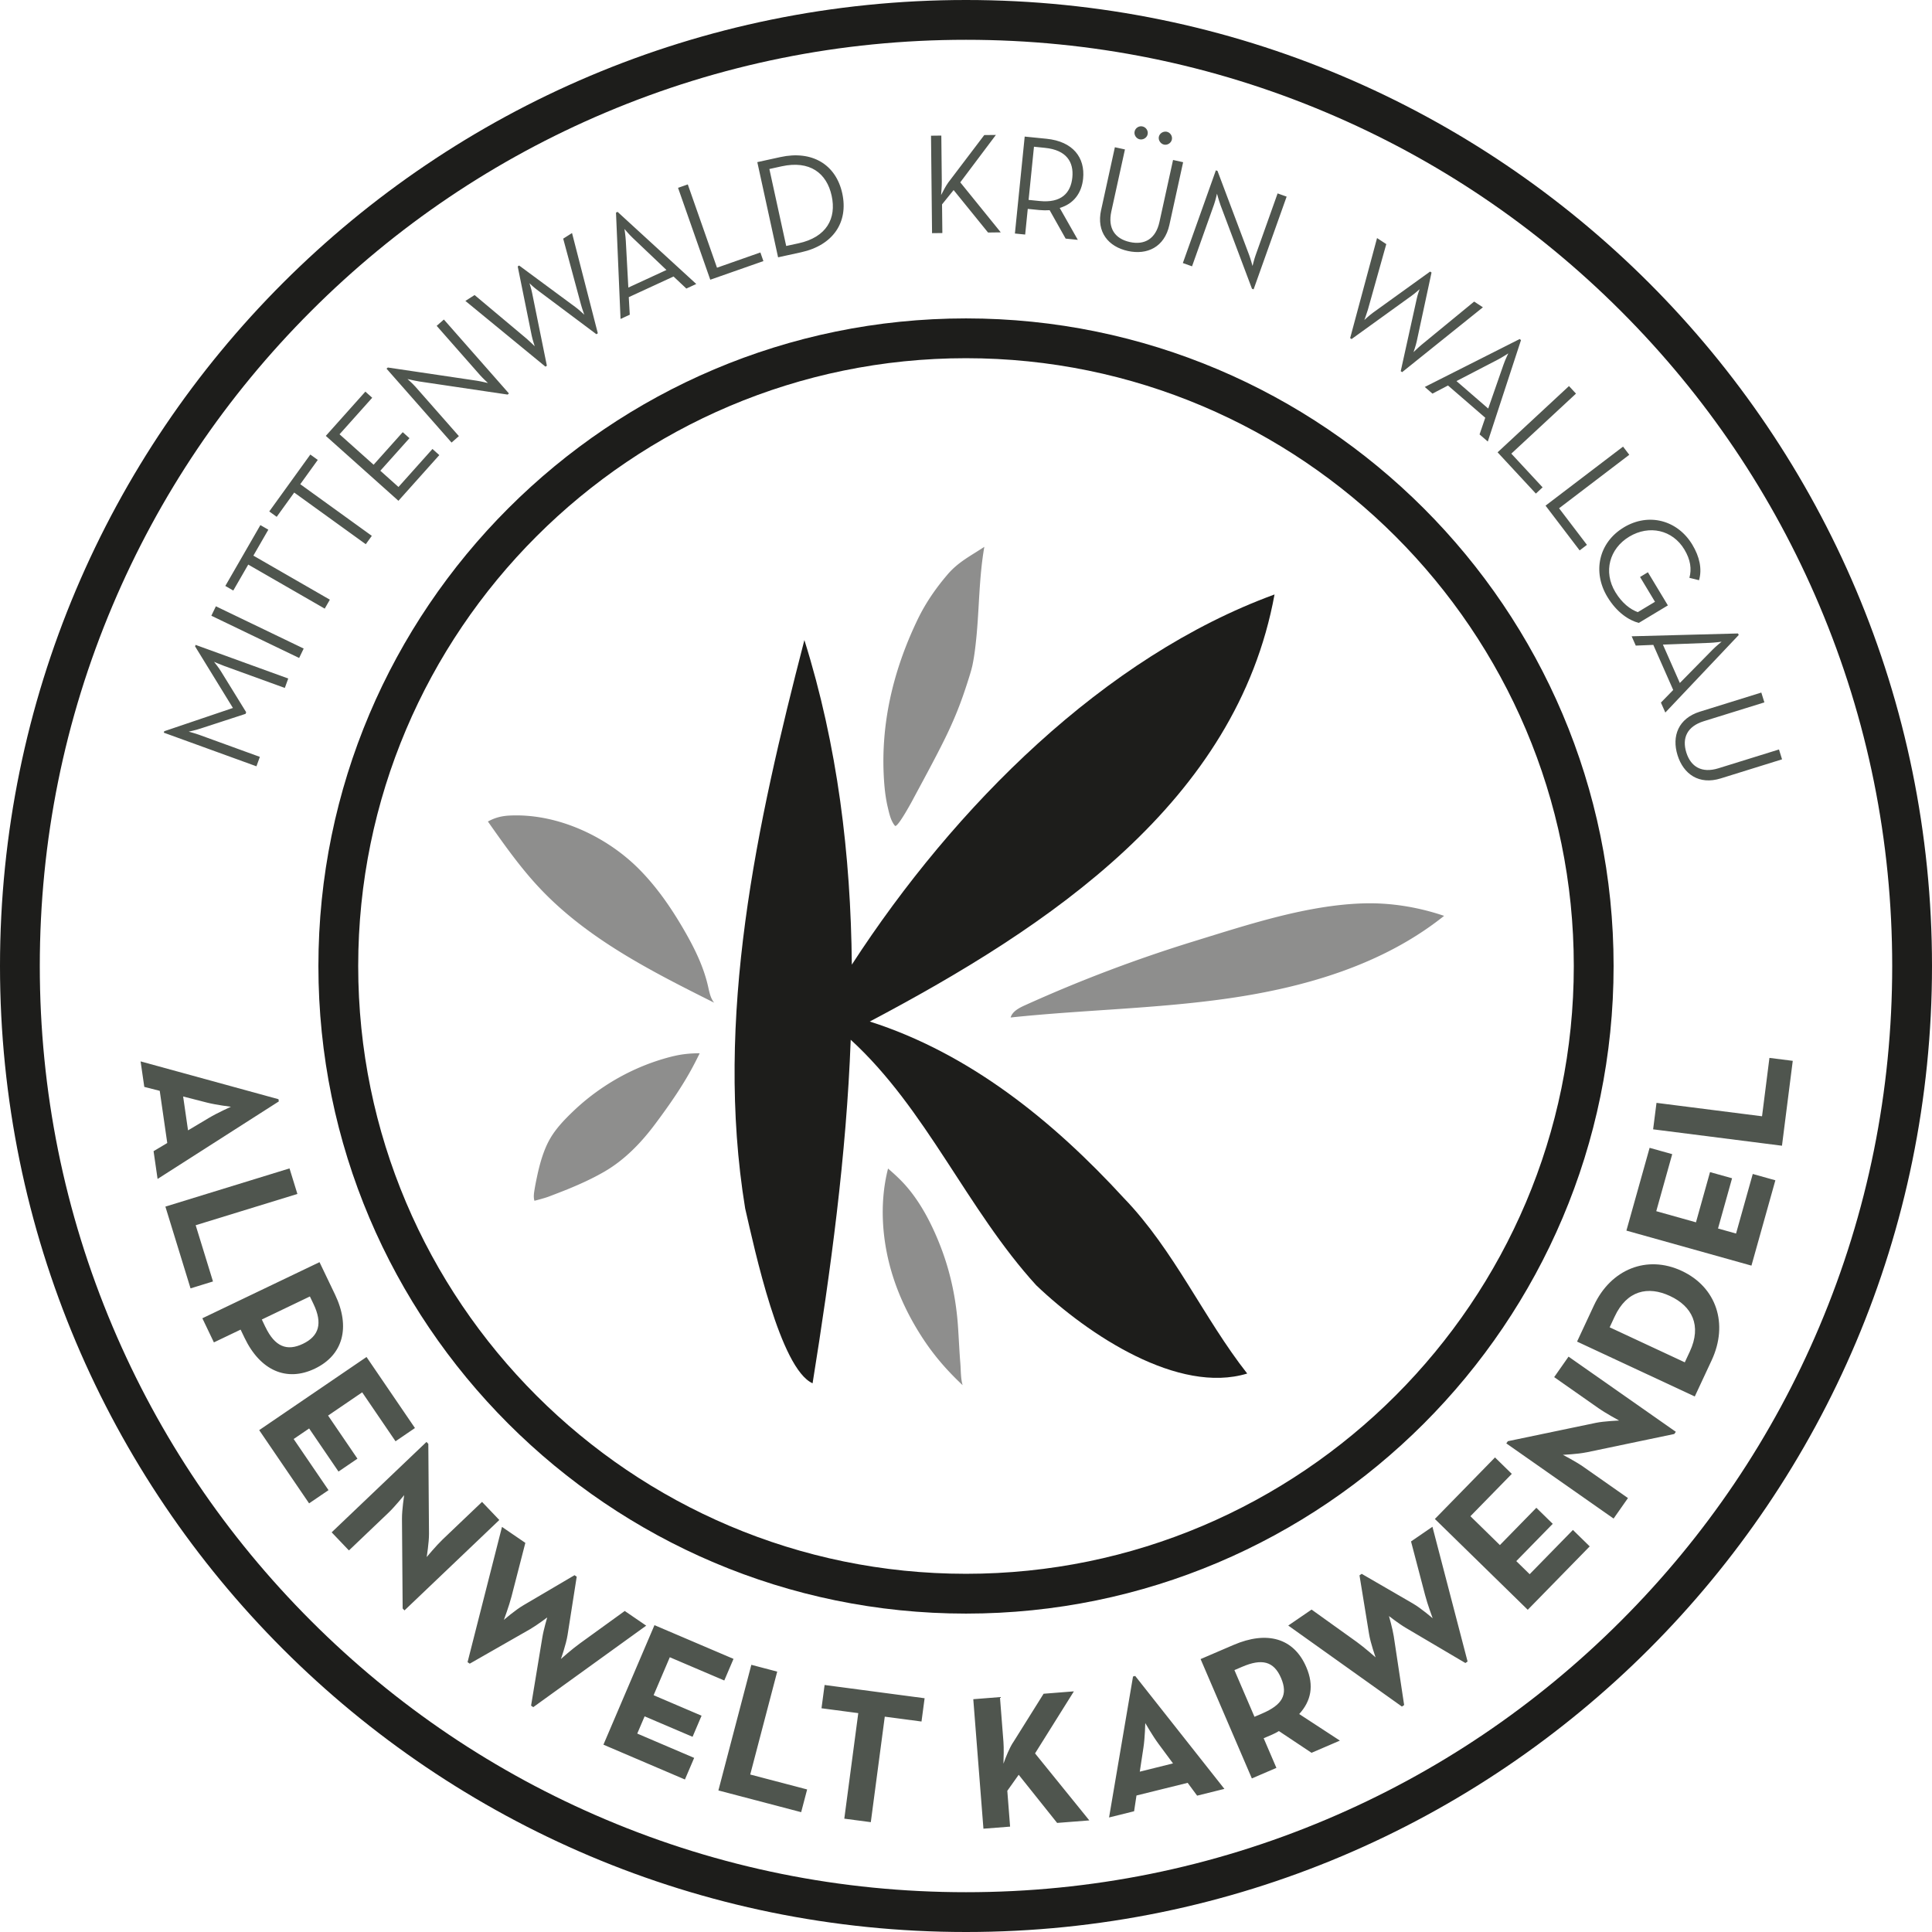 <svg id="Ebene_1" data-name="Ebene 1" xmlns="http://www.w3.org/2000/svg" viewBox="0 0 485.48 485.48"><defs><style>.cls-1{fill:#4f554e}.cls-2{fill:#1d1d1b}.cls-3{opacity:.5}</style></defs><path class="cls-1" d="M69.98 276.2l.08.57-30.46 19.48-1.01-6.98 3.44-2.05-1.89-13.11-3.88-.99-.93-6.41 34.64 9.5zm-22.73 7.84l5.27-3.14c2.14-1.28 5.51-2.79 5.51-2.79s-3.65-.44-6.07-1.06l-5.94-1.52 1.23 8.5zM72.75 293.6l1.98 6.42-25.56 7.86 4.35 14.13-5.64 1.74-6.32-20.55 31.2-9.6zM80.29 317.16l3.9 8.14c3.94 8.23 2.02 15.22-5.08 18.62-7.1 3.4-13.73.45-17.65-7.73l-1-2.08-6.71 3.21-2.9-6.06 29.44-14.1zm-13.59 16.3c2.36 4.93 5.39 6.15 9.42 4.22 4.07-1.95 4.98-5.15 2.66-10l-.91-1.9-12.08 5.79.91 1.91zM92.1 340.99l12.17 17.85-4.88 3.33-8.38-12.3-8.57 5.84 7.38 10.83-4.76 3.24-7.38-10.83-3.89 2.65 8.76 12.85-4.88 3.32-12.54-18.4 26.97-18.38zM101.01 381.6c-.01-2.24.55-5.9.55-5.9s-2.27 2.83-3.98 4.46l-9.9 9.44-4.34-4.55 23.83-22.72.46.49.17 22.58c.02 2.17-.58 5.86-.58 5.86s2.38-2.86 4.01-4.42l9.9-9.44 4.34 4.55-23.83 22.72-.46-.49-.17-22.58zM126.15 383.69l5.86 4.01-3.48 13.5c-.6 2.32-1.91 5.85-1.91 5.85s2.88-2.51 5-3.73l12.75-7.5.55.38-2.3 14.66c-.38 2.42-1.67 6.01-1.67 6.01s2.81-2.5 4.76-3.9l11.28-8.16 5.39 3.69L134 428.98l-.55-.38 2.83-17.14c.32-1.99 1.23-5.03 1.23-5.03s-2.54 1.93-4.28 2.94l-15.19 8.68-.55-.38 8.65-33.98zM164.45 408.37l19.87 8.48-2.32 5.43-13.69-5.84-4.07 9.54 12.05 5.15-2.26 5.3-12.05-5.14-1.85 4.33 14.3 6.11-2.32 5.43-20.48-8.75 12.82-30.02zM188.8 418.34l6.5 1.71-6.78 25.86 14.3 3.75-1.5 5.71-20.8-5.46 8.28-31.57zM215.66 430.48l-9.23-1.22.78-5.85 25.13 3.33-.78 5.85-9.23-1.22-3.51 26.51-6.66-.88 3.51-26.51zM254.54 437.91l7.7-12.3 7.61-.6-9.76 15.59 13.64 16.84-8.09.63-9.66-12.1-2.86 4.03.7 9-6.7.52-2.55-32.54 6.7-.53.88 11.25c.12 1.58.06 3.85 0 5.49.63-1.78 1.48-3.87 2.38-5.29zM284.7 421.28l.56-.14 22.41 28.38-6.85 1.7-2.38-3.22-12.86 3.18-.6 3.96-6.29 1.56 6.02-35.42zm10.06 21.84l-3.65-4.93c-1.49-2.01-3.32-5.21-3.32-5.21s-.08 3.68-.46 6.15l-.92 6.06 8.34-2.07zM336.71 437.38l-7.14 3.07-8.2-5.46c-.54.33-1.13.64-1.71.89l-2.12.91 3.2 7.45-6.17 2.65-12.88-29.99 8.29-3.56c8.38-3.6 15.13-1.75 18.27 5.58 2.01 4.67 1.2 8.52-1.78 11.79l10.23 6.68zm-19.54-6.81c5.03-2.16 6.55-4.69 4.73-8.93-1.82-4.23-4.83-4.92-9.77-2.8l-1.94.83 5.04 11.73 1.94-.83zM323.72 408.47l5.86-4.01 11.33 8.12c1.95 1.4 4.76 3.89 4.76 3.89s-1.3-3.59-1.67-6.01l-2.38-14.6.55-.38 12.84 7.44c2.12 1.22 5 3.73 5 3.73s-1.31-3.52-1.91-5.85l-3.53-13.46 5.38-3.69 8.83 33.86-.55.38-14.96-8.83c-1.74-1.02-4.24-2.97-4.24-2.97s.88 3.06 1.2 5.06l2.61 17.3-.56.38-28.55-20.35zM360.57 381.68l15.1-15.45 4.22 4.13-10.4 10.64 7.41 7.25 9.16-9.37 4.12 4.03-9.16 9.37 3.36 3.29 10.87-11.12 4.22 4.13-15.57 15.93-23.34-22.82zM398.62 364.95c-2.19.46-5.89.62-5.89.62s3.22 1.67 5.15 3.02l11.2 7.85-3.61 5.15-26.96-18.89.39-.55 22.1-4.61c2.13-.44 5.86-.58 5.86-.58s-3.27-1.77-5.12-3.06l-11.2-7.85 3.61-5.15 26.96 18.89-.39.55-22.1 4.62zM396.29 337.12l4.24-9.09c4.24-9.09 13.31-12.76 22.05-8.68 8.75 4.08 11.79 13.33 7.53 22.47l-4.24 9.09-29.58-13.79zm28.33 2.51c3.06-6.57.55-11.4-4.98-13.97-5.53-2.58-10.84-1.4-13.9 5.17l-1.26 2.7 18.88 8.8 1.26-2.7zM408.69 309.23l5.83-20.8 5.68 1.59-4.01 14.33 9.98 2.8 3.53-12.62 5.54 1.55-3.53 12.62 4.53 1.27 4.2-14.97 5.68 1.59-6.01 21.44-31.43-8.8zM415.4 283.8l.85-6.67 26.52 3.37 1.86-14.67 5.86.74-2.71 21.33-32.38-4.12z"/><g><path class="cls-1" d="M41.16 184.08l.12-.34 17.25-5.84-9.51-15.48.13-.37 23.28 8.45-.86 2.37-15.19-5.51c-1.05-.38-2.6-1.06-2.6-1.06s1.17 1.42 1.81 2.5l6.27 10.17-.15.41-11.29 3.68c-1.18.41-3 .79-3 .79s1.64.44 2.69.82l15.19 5.52-.86 2.37-23.28-8.45zM53.11 154.72l1.14-2.37 22.06 10.62-1.14 2.37-22.06-10.62zM62.38 141.87l-3.76 6.52-2-1.15 8.81-15.29 2 1.15-3.76 6.52 19.22 11.07-1.29 2.25-19.22-11.07zM73.93 123.77l-4.4 6.1-1.87-1.35 10.32-14.3 1.87 1.35-4.4 6.1 17.98 12.98-1.52 2.1-17.98-12.98zM81.88 109.52l9.93-11.11 1.72 1.54-8.21 9.18 8.56 7.65 7.32-8.18 1.69 1.51-7.32 8.18 4.56 4.08 8.54-9.55 1.72 1.54-10.27 11.48-18.25-16.31zM105.17 95.82c-1.06-.17-2.77-.58-2.77-.58s1.3 1.16 1.99 1.94l10.92 12.41-1.84 1.62-16.34-18.57.33-.29 22.39 3.32c1.06.17 2.77.58 2.77.58s-1.28-1.18-1.97-1.96l-10.92-12.41 1.81-1.59 16.34 18.57-.32.29-22.39-3.32zM116.92 75.63l2.34-1.49 13.1 10.99c.85.74 2.01 1.88 2.01 1.88s-.54-1.58-.76-2.67l-3.52-17.39.36-.23 14.27 10.54c.89.67 2.1 1.82 2.1 1.82s-.57-1.56-.85-2.61l-4.45-16.5 2.22-1.41 6.48 25.19-.36.23-14.91-11.16c-.88-.64-1.9-1.65-1.9-1.65s.45 1.38.66 2.44l3.71 18.29-.36.23-20.11-16.51zM154.8 53.42l.39-.18 19.77 18.12-2.49 1.15-3.22-3.03L158 74.67l.25 4.41-2.32 1.07-1.14-26.71zm12.67 14.42l-8.48-8.06c-.91-.85-2.07-2.25-2.07-2.25s.28 1.81.34 3.05l.63 11.68 9.58-4.42zM170.38 47.2l2.45-.86 7.34 20.93 10.9-3.83.76 2.17-13.35 4.68-8.1-23.1zM190.3 40.74l5.8-1.27c7.98-1.75 13.97 1.88 15.55 9.13s-2.31 13.03-10.33 14.79l-5.8 1.27-5.22-23.92zm10.35 20.4c7.07-1.54 9.58-6.26 8.33-11.96-1.25-5.7-5.49-8.93-12.56-7.39l-3.09.68 4.23 19.34 3.09-.67zM238.21 45.96l9.12-12.02 2.92-.03-8.95 11.91 10.18 12.57-3.2.04-8.65-10.67-2.91 3.6.08 7.2-2.59.03-.26-24.49 2.59-.03.12 11.6c.01 1.15-.12 2.56-.18 3.35.53-1.05 1.27-2.43 1.73-3.04zM270.82 60.27l-3.04-.31-4.02-7.14c-.84.06-1.74.04-2.6-.04l-2.9-.29-.65 6.45-2.58-.26 2.46-24.36 5.48.55c6.66.67 9.73 4.74 9.2 10.01-.37 3.65-2.38 6.35-5.88 7.37l4.55 8.02zm-9.59-9.76c5.52.56 7.84-2.07 8.23-5.9.39-3.83-1.4-6.91-6.88-7.46l-2.76-.28-1.35 13.36 2.76.28zM276.7 52.75L280.15 37l2.53.55-3.42 15.58c-.93 4.26.93 6.87 4.65 7.69 3.69.81 6.51-.78 7.44-5.04l3.42-15.58 2.53.56-3.45 15.75c-1.23 5.59-5.58 7.62-10.43 6.56-4.89-1.07-7.96-4.73-6.73-10.32zm8.41-19.72c.2-.91 1.13-1.45 1.97-1.26.88.19 1.5 1.07 1.3 1.98-.19.88-1.13 1.45-2.01 1.26-.84-.19-1.46-1.09-1.26-1.97zm6.09 1.34c.2-.92 1.16-1.44 2.01-1.26.84.19 1.46 1.06 1.26 1.97-.19.88-1.13 1.45-1.97 1.26-.84-.18-1.49-1.1-1.3-1.98zM306.64 51.37c-.37-1.01-.83-2.7-.83-2.7s-.38 1.7-.73 2.68l-5.54 15.57-2.31-.82 8.3-23.3.41.15 7.97 21.18c.37 1.01.83 2.71.83 2.71s.41-1.69.76-2.67l5.54-15.57 2.27.81-8.3 23.3-.41-.15-7.97-21.18zM346.03 59.82l2.32 1.52-4.62 16.47c-.32 1.08-.89 2.6-.89 2.6s1.22-1.14 2.12-1.8l14.4-10.37.36.24-3.73 17.35c-.24 1.09-.8 2.66-.8 2.66s1.19-1.16 2.03-1.86l13.21-10.85 2.2 1.44-20.29 16.29-.36-.24L356 75.08c.22-1.06.72-2.41.72-2.41s-1.07.98-1.95 1.61L339.63 85.2l-.36-.24 6.76-25.14zM381.87 85.19l.33.28-8.34 25.48-2.07-1.79 1.43-4.19-9.36-8.1-3.91 2.04-1.93-1.67 23.86-12.05zm-7.91 17.48l3.85-11.05c.4-1.18 1.2-2.82 1.2-2.82s-1.54 1-2.64 1.57l-10.38 5.39 7.97 6.9zM394.26 97.01l1.76 1.9-16.25 15.08 7.86 8.47-1.69 1.57-9.62-10.37 17.94-16.65zM407.84 112.22l1.57 2.06-17.64 13.44 7 9.19-1.83 1.4-8.57-11.25 19.47-14.83zM408.02 132.53c6.32-3.81 13.55-1.78 17.23 4.33 1.82 3.02 2.5 6.1 1.69 8.94l-2.42-.6c.6-2.21.29-4.54-1.27-7.13-2.97-4.93-8.84-6.23-13.84-3.22-5 3.01-6.57 8.83-3.51 13.92 1.73 2.87 3.82 4.38 5.65 5.05l4.32-2.6-3.75-6.23 1.97-1.19 5.02 8.33-7.31 4.4c-2.44-.63-5.52-2.6-7.9-6.55-3.77-6.26-2.2-13.63 4.12-17.44zM436.74 159.18l.17.39-18.44 19.48-1.11-2.5 3.09-3.17-5-11.33-4.41.18-1.03-2.34 26.73-.71zm-14.62 12.44l8.2-8.34c.87-.89 2.29-2.03 2.29-2.03s-1.82.25-3.06.29l-11.69.44 4.26 9.65zM427.19 178.82l15.4-4.79.77 2.47-15.23 4.73c-4.16 1.29-5.52 4.2-4.39 7.85 1.12 3.61 3.9 5.27 8.06 3.98l15.23-4.73.77 2.48-15.4 4.79c-5.47 1.7-9.38-1.08-10.86-5.83-1.49-4.78.18-9.25 5.64-10.95z"/></g><g><g class="cls-3"><path class="cls-2" d="M342.79 227c-14.22.38-29.07 5.31-42.67 9.5a360.313 360.313 0 0 0-42.63 16.14c-1.46.66-3.07 1.5-3.54 3.04 18.21-1.93 36.59-2.19 54.72-4.8 19.23-2.77 38.81-8.43 54.21-20.74-6.43-2.18-13.3-3.32-20.09-3.14m-88.54 27.41s.07-.03.11-.05c.02 0 .04-.02.05-.03-.05.03-.11.05-.16.08M247.35 137.41c-3.4 2.26-6.52 3.77-9.22 6.92-2.93 3.42-5.53 7.17-7.49 11.23-6.3 13.04-9.58 26.94-8.43 41.46.16 1.97.42 3.94.88 5.87.37 1.56.74 3.35 1.79 4.61.58.69 4.12-5.86 4.23-6.05 2.74-5.13 5.55-10.23 8.13-15.43 1.05-2.11 2.03-4.26 2.94-6.45 1.32-3.17 2.43-6.44 3.45-9.74.32-1.04.63-2.08.83-3.16.39-1.99.63-4 .84-6.03.79-7.68.69-15.53 2.05-23.24M223.15 293.64c-2.3 9-1.49 18.86 1.4 27.64 1.69 5.15 4.12 10.04 7.05 14.59 2.98 4.63 6.27 8.42 10.29 12.2-.5-1.7-.43-3.71-.57-5.46-.26-3.13-.38-6.27-.6-9.4-.45-6.43-1.73-12.81-3.95-18.86-2.18-5.92-5.29-12.21-9.59-16.89-1.24-1.35-2.63-2.62-4.03-3.82"/></g><g class="cls-3"><path class="cls-2" d="M127.49 204.97c-1.86.17-3.26.59-4.89 1.46 4.07 5.78 8.16 11.59 13.01 16.74 12.05 12.8 28.12 20.92 43.84 28.79-.95-1.17-1.21-2.73-1.55-4.2-1.15-5.02-3.48-9.69-6.06-14.14-3.19-5.5-6.83-10.78-11.31-15.28-8.35-8.38-21.03-14.18-33.03-13.37m-4.3 2.29l.11.11-.11-.11M169.35 265.36c-6.29 1.51-12.3 4.18-17.68 7.77a55.781 55.781 0 0 0-7.57 6.05c-2.19 2.09-4.44 4.41-5.94 7.07-.57 1.01-1.05 2.06-1.45 3.14-.7 1.85-1.21 3.77-1.64 5.71-.24 1.12-.48 2.23-.67 3.36-.17 1.06-.43 2.23-.1 3.28 0 0 2.52-.65 3.47-1.01 1.64-.62 3.28-1.25 4.91-1.91 3.18-1.3 6.32-2.73 9.29-4.46 5.03-2.94 9.11-7.17 12.58-11.8 3.72-4.97 7.4-10.23 10.21-15.77.36-.7.72-1.41 1.06-2.12h-.08c-2.13 0-4.31.2-6.39.7"/></g><path class="cls-2" d="M218.57 256.69c45.06-23.83 92.15-55.12 101.7-107.31-42.72 15.61-80.38 53.2-106.22 93.02-.26-27.61-3.58-55.01-11.92-81.56-11.93 46.07-22.71 94.95-14.88 142.83 2.41 10.43 8.79 40.27 16.94 43.93 4.55-28.32 8.5-57.35 9.58-86.33 19.06 17.45 29.19 42.58 46.61 61.69 13.14 12.55 35.77 27.45 53.01 22.19.01 0 .03.02.04.03-10.94-13.9-18.38-31.03-31-44.1-17.85-19.45-38.83-36.39-63.87-44.39z"/></g><path class="cls-2" d="M242.74 405.47c-89.73 0-162.73-73-162.73-162.73s73-162.73 162.73-162.73 162.73 73 162.73 162.73-73 162.73-162.73 162.73zm0-315.46c-84.22 0-152.73 68.52-152.73 152.73s68.52 152.73 152.73 152.73 152.73-68.52 152.73-152.73S326.95 90.01 242.74 90.01z"/><path class="cls-2" d="M242.74 10c31.42 0 61.9 6.15 90.59 18.29 27.71 11.72 52.6 28.5 73.98 49.88 21.38 21.38 38.16 46.27 49.88 73.98 12.13 28.69 18.29 59.17 18.29 90.59s-6.15 61.9-18.29 90.59c-11.72 27.71-28.5 52.61-49.88 73.98-21.38 21.38-46.27 38.16-73.98 49.88-28.69 12.13-59.17 18.29-90.59 18.29s-61.9-6.15-90.59-18.29c-27.71-11.72-52.61-28.5-73.98-49.88-21.38-21.38-38.16-46.27-49.88-73.98C16.16 304.64 10 274.16 10 242.74s6.15-61.9 18.29-90.59c11.72-27.71 28.5-52.6 49.88-73.98 21.38-21.38 46.27-38.16 73.98-49.88C180.84 16.16 211.32 10 242.74 10m0-10C108.68 0 0 108.68 0 242.74s108.68 242.74 242.74 242.74S485.48 376.8 485.48 242.74 376.8 0 242.74 0z"/></svg>